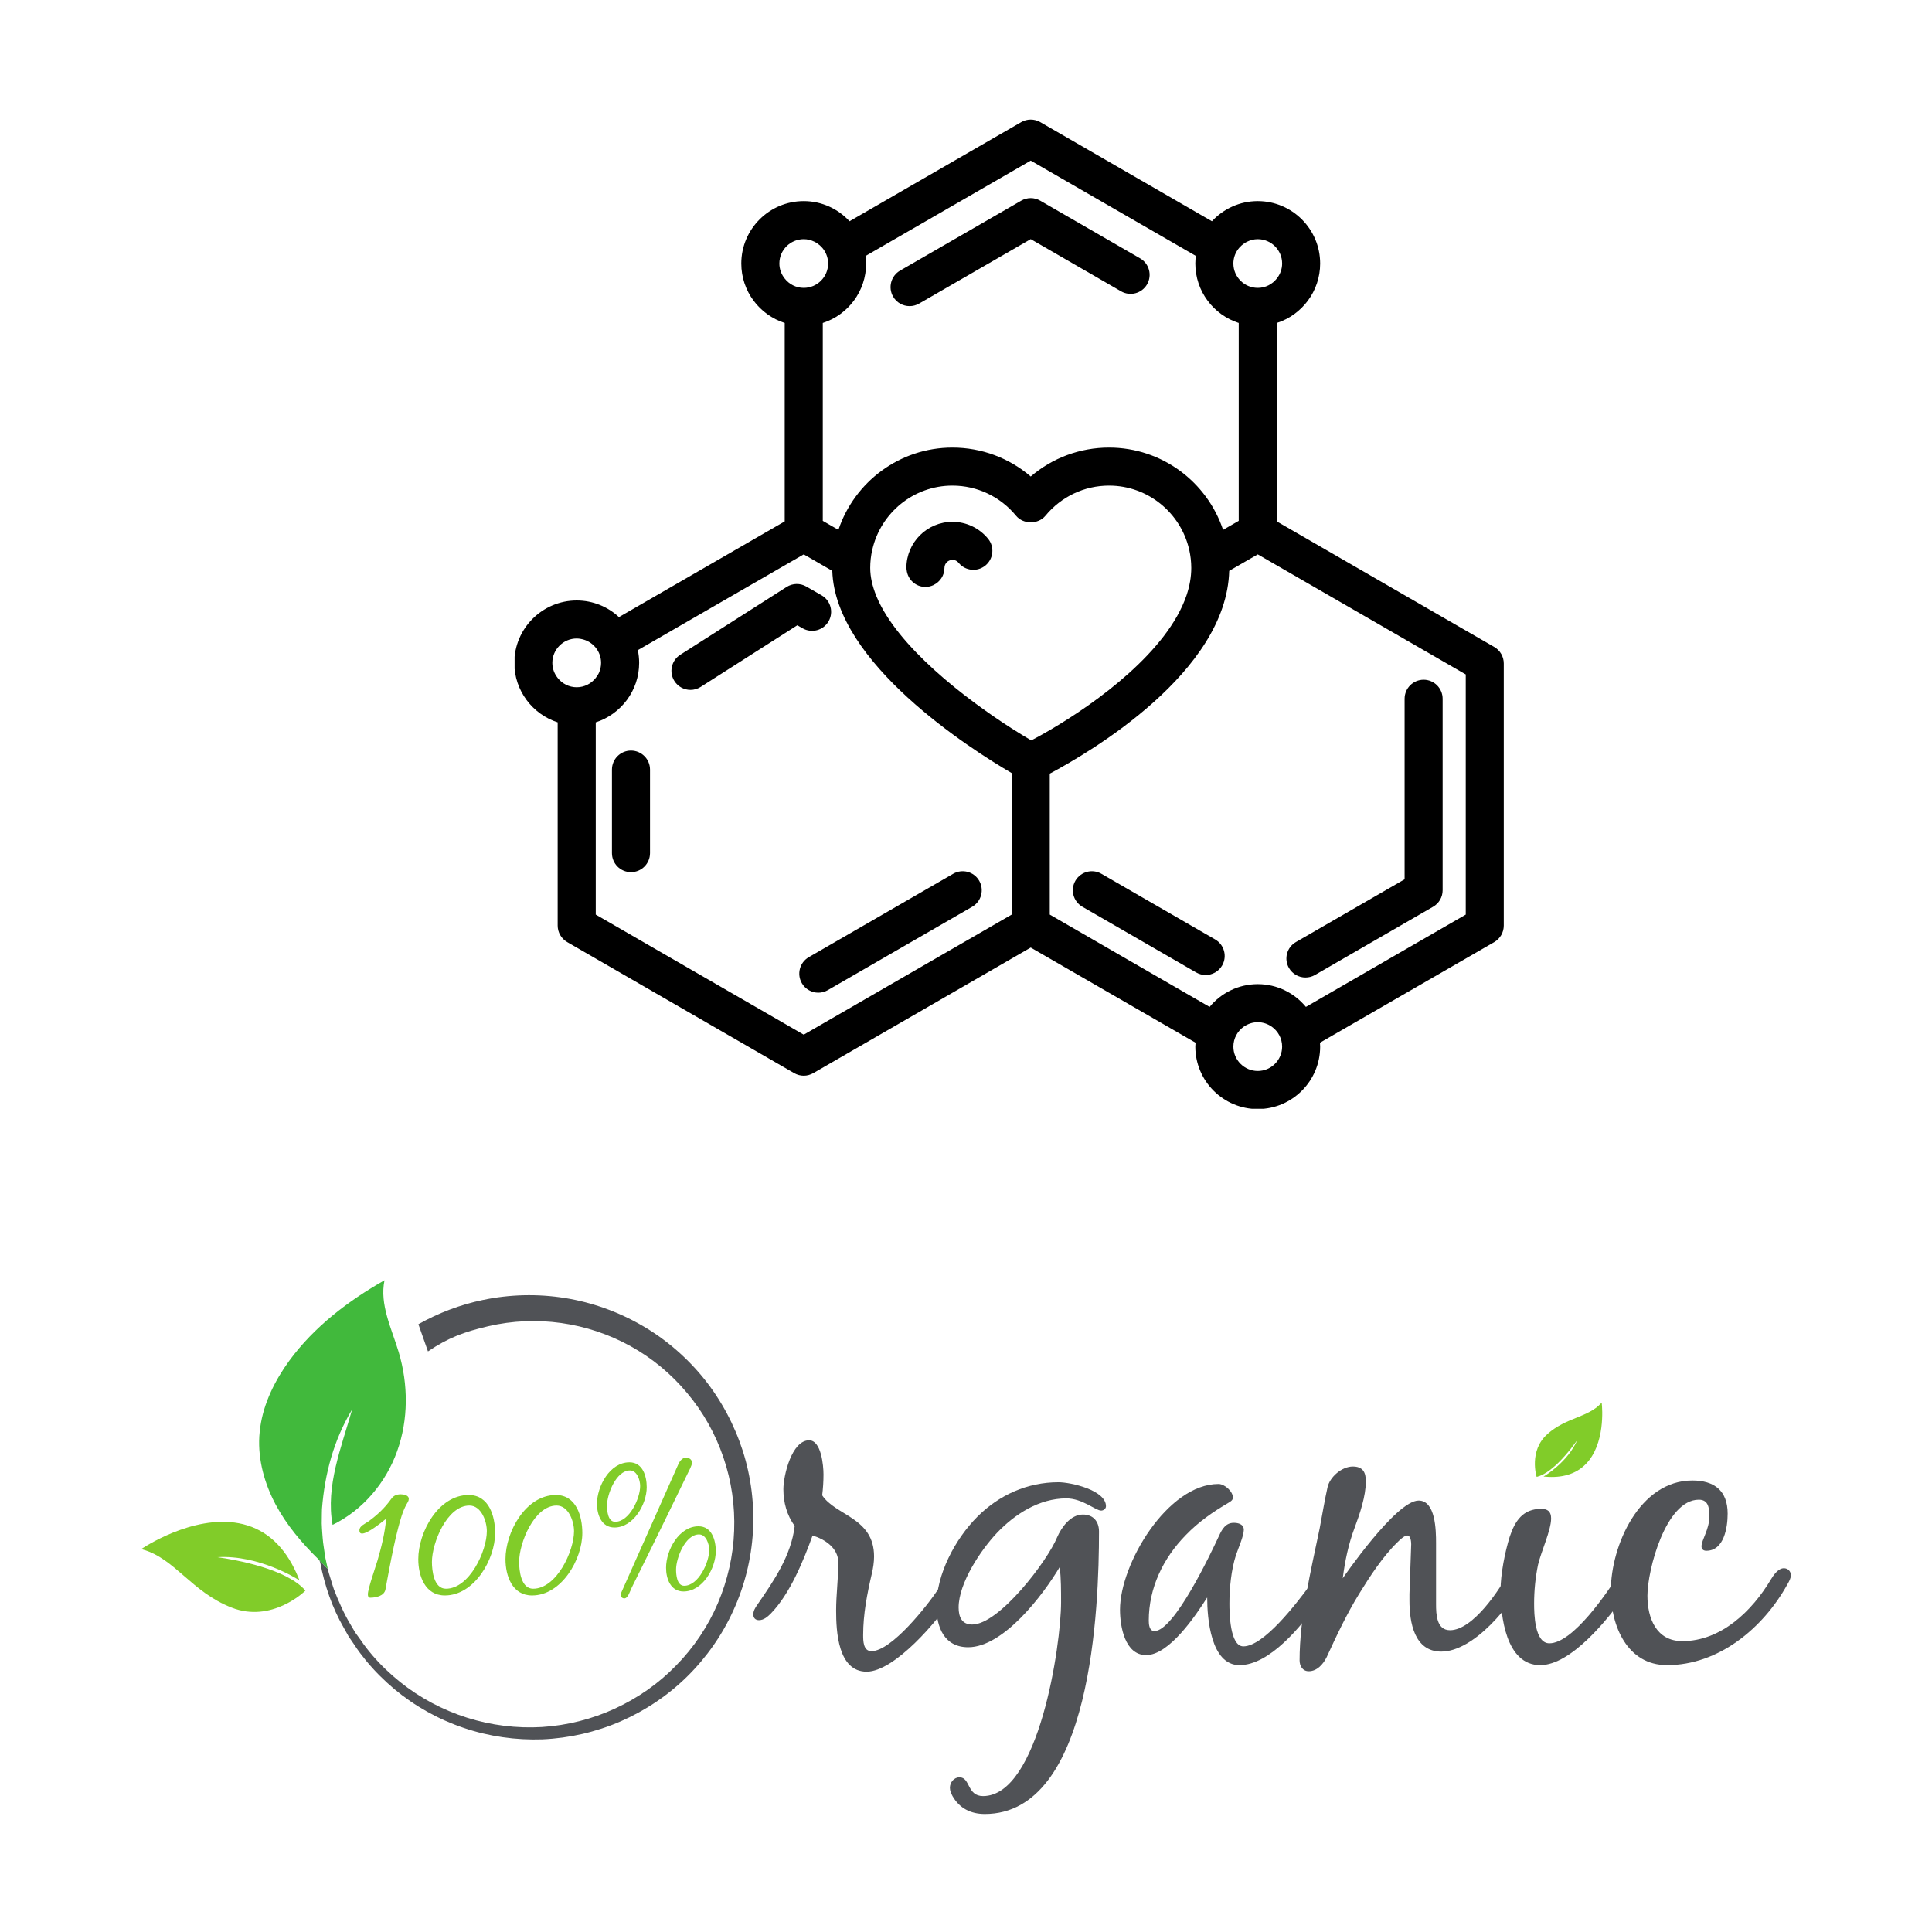 <svg version="1.0" preserveAspectRatio="xMidYMid meet" height="1920" viewBox="0 0 1440 1440" zoomAndPan="magnify" width="1920" xmlns:xlink="http://www.w3.org/1999/xlink" xmlns="http://www.w3.org/2000/svg"><defs><clipPath id="bd9058c06f"><path clip-rule="nonzero" d="M 383.559 89 L 1121 89 L 1121 826.391 L 383.559 826.391 Z M 383.559 89"></path></clipPath><clipPath id="d6fdc6aab6"><path clip-rule="nonzero" d="M 193 954.215 L 303 954.215 L 303 1170 L 193 1170 Z M 193 954.215"></path></clipPath><clipPath id="37f49a5e2c"><path clip-rule="nonzero" d="M 697 1104 L 825 1104 L 825 1352.055 L 697 1352.055 Z M 697 1104"></path></clipPath></defs><g clip-path="url(#bd9058c06f)"><path fill-rule="nonzero" fill-opacity="1" d="M 709.898 388.934 C 690.969 388.934 675.57 404.332 675.57 423.262 C 675.57 423.609 675.641 423.918 675.676 424.266 C 675.711 424.402 675.711 424.543 675.746 424.715 C 676.473 431.844 682.422 437.449 689.758 437.449 C 691.836 437.449 693.809 436.965 695.574 436.168 C 695.711 436.102 695.816 436.031 695.953 435.961 C 700.66 433.645 703.945 428.867 703.945 423.262 C 703.945 419.973 706.613 417.309 709.898 417.309 C 710.59 417.309 712.703 417.309 714.5 419.488 C 719.484 425.578 728.414 426.445 734.469 421.496 C 740.523 416.516 741.422 407.586 736.441 401.531 C 729.898 393.535 720.211 388.934 709.898 388.934 Z M 617.574 463.09 C 621.484 456.309 619.168 447.621 612.383 443.711 L 601 437.172 C 596.43 434.508 590.758 434.645 586.293 437.484 L 507.012 488.039 C 500.402 492.262 498.465 501.051 502.688 507.629 C 505.387 511.883 509.953 514.203 514.66 514.203 C 517.258 514.203 519.887 513.477 522.238 511.988 L 594.285 466.031 L 598.195 468.281 C 604.977 472.191 613.664 469.875 617.574 463.09 Z M 470.297 559.43 C 462.477 559.43 456.109 565.762 456.109 573.617 L 456.109 635.871 C 456.109 643.727 462.477 650.059 470.297 650.059 C 478.117 650.059 484.484 643.727 484.484 635.871 L 484.484 573.617 C 484.484 565.762 478.117 559.43 470.297 559.43 Z M 710.453 651.27 L 602.832 713.418 C 596.051 717.328 593.73 726.016 597.641 732.797 C 600.273 737.332 605.012 739.891 609.926 739.891 C 612.348 739.891 614.77 739.27 617.02 737.988 L 724.641 675.84 C 731.422 671.93 733.742 663.242 729.832 656.461 C 725.922 649.68 717.234 647.359 710.453 651.27 Z M 973.031 728.574 C 975.418 728.574 977.875 727.988 980.09 726.707 L 1068.156 675.84 C 1072.555 673.312 1075.25 668.641 1075.25 663.555 L 1075.25 520.812 C 1075.25 512.992 1068.918 506.625 1061.098 506.625 C 1053.242 506.625 1046.91 512.992 1046.91 520.812 L 1046.91 655.387 L 965.938 702.137 C 959.121 706.047 956.801 714.699 960.711 721.48 C 963.375 726.051 968.117 728.574 973.031 728.574 Z M 905.727 700.234 L 820.91 651.27 C 814.129 647.359 805.477 649.68 801.531 656.461 C 797.621 663.242 799.938 671.93 806.723 675.84 L 891.539 724.805 C 893.785 726.086 896.207 726.707 898.633 726.707 C 903.512 726.707 908.285 724.18 910.914 719.613 C 914.824 712.832 912.508 704.145 905.727 700.234 Z M 1092.484 502.68 L 937.457 413.191 L 916.176 425.477 C 914.168 501.086 812.363 560.711 782.43 576.629 L 782.43 681.688 L 901.574 750.48 C 910.121 740.133 923.027 733.523 937.457 733.523 C 951.887 733.523 964.793 740.133 973.344 750.48 L 1092.484 681.688 Z M 919.289 780.066 C 919.289 790.066 927.457 798.234 937.457 798.234 C 947.457 798.234 955.625 790.066 955.625 780.066 C 955.625 773.906 952.512 768.477 947.84 765.188 C 944.898 763.145 941.332 761.898 937.457 761.898 C 933.617 761.898 930.051 763.145 927.074 765.188 C 922.406 768.477 919.289 773.906 919.289 780.066 Z M 754.055 681.688 L 754.055 576.215 C 723.531 558.355 622.488 494.234 620.344 425.477 L 599.062 413.191 L 475.387 484.582 C 476.043 487.66 476.387 490.809 476.387 494.062 C 476.387 514.789 462.754 532.371 444.035 538.391 L 444.035 681.688 L 599.062 771.176 Z M 411.68 494.062 C 411.68 498.32 413.199 502.195 415.656 505.273 C 418.98 509.496 424.066 512.23 429.844 512.23 C 435.625 512.23 440.711 509.496 444.035 505.273 C 445.004 504.027 445.867 502.715 446.523 501.262 C 447.461 499.047 448.012 496.621 448.012 494.062 C 448.012 485.168 441.578 477.797 433.098 476.242 C 432.027 476.035 430.953 475.895 429.844 475.895 C 419.844 475.895 411.68 484.062 411.68 494.062 Z M 580.895 196.395 C 580.895 200.652 582.418 204.527 584.875 207.605 C 588.195 211.828 593.281 214.562 599.062 214.562 C 609.062 214.562 617.227 206.43 617.227 196.395 C 617.227 189.23 612.973 183.039 606.883 180.098 C 604.492 178.953 601.863 178.262 599.062 178.262 C 589.027 178.262 580.895 186.395 580.895 196.395 Z M 645.188 190.754 C 645.43 192.59 645.57 194.492 645.57 196.395 C 645.57 217.125 631.969 234.703 613.25 240.723 L 613.25 388.207 L 624.91 394.922 C 636.781 359.348 670.348 333.602 709.898 333.602 C 731.562 333.602 752.117 341.316 768.242 355.16 C 784.367 341.316 804.957 333.602 826.621 333.602 C 866.137 333.602 899.738 359.348 911.609 394.922 L 923.27 388.207 L 923.27 240.723 C 904.547 234.703 890.914 217.125 890.914 196.395 C 890.914 194.492 891.086 192.59 891.297 190.719 L 768.242 119.711 Z M 884.477 443.367 C 886.691 436.723 887.902 429.977 887.902 423.262 C 887.902 418.66 887.352 414.195 886.414 409.902 C 886.383 409.801 886.348 409.66 886.312 409.523 C 880.047 382.324 855.688 361.941 826.621 361.941 C 808.211 361.941 790.941 370.145 779.211 384.402 C 773.848 390.941 762.672 390.941 757.309 384.402 C 745.574 370.145 728.309 361.941 709.898 361.941 C 680.832 361.941 656.469 382.324 650.207 409.523 C 650.172 409.66 650.137 409.801 650.102 409.902 C 649.133 414.195 648.613 418.66 648.613 423.262 C 648.613 430.008 650.242 436.965 653.078 443.953 C 653.148 444.129 653.219 444.301 653.285 444.508 C 668.719 481.812 719.277 520.637 754.055 542.922 C 759.348 546.281 764.297 549.324 768.656 551.852 C 772.809 549.707 777.445 547.109 782.43 544.203 C 817.863 523.512 870.188 485.273 884.305 443.887 C 884.34 443.711 884.41 443.539 884.477 443.367 Z M 919.289 196.395 C 919.289 206.43 927.457 214.562 937.457 214.562 C 943.234 214.562 948.324 211.828 951.645 207.605 C 954.102 204.527 955.625 200.652 955.625 196.395 C 955.625 186.395 947.457 178.262 937.457 178.262 C 934.652 178.262 931.988 178.953 929.637 180.098 C 923.547 183.039 919.289 189.23 919.289 196.395 Z M 1120.824 494.512 L 1120.824 689.887 C 1120.824 694.941 1118.125 699.613 1113.766 702.172 L 983.828 777.16 C 983.895 778.129 983.965 779.098 983.965 780.066 C 983.965 805.711 963.098 826.609 937.457 826.609 C 911.816 826.609 890.914 805.711 890.914 780.066 C 890.914 779.098 891.02 778.129 891.086 777.16 L 768.242 706.258 L 606.156 799.859 C 603.941 801.105 601.52 801.766 599.062 801.766 C 596.605 801.766 594.148 801.105 591.969 799.859 L 422.75 702.172 C 418.355 699.613 415.656 694.941 415.656 689.887 L 415.656 538.391 C 396.938 532.371 383.336 514.789 383.336 494.062 C 383.336 468.422 404.203 447.555 429.844 447.555 C 441.992 447.555 453.066 452.262 461.336 459.941 L 584.875 388.621 L 584.875 240.723 C 566.117 234.703 552.52 217.125 552.52 196.395 C 552.52 170.754 573.383 149.887 599.062 149.887 C 612.559 149.887 624.703 155.699 633.18 164.906 L 761.148 91.023 C 765.543 88.5 770.941 88.5 775.336 91.023 L 903.301 164.906 C 911.816 155.699 923.961 149.887 937.457 149.887 C 963.098 149.887 983.965 170.754 983.965 196.395 C 983.965 217.125 970.367 234.703 951.645 240.723 L 951.645 388.621 L 1113.766 482.227 C 1118.125 484.754 1120.824 489.426 1120.824 494.512 Z M 665.676 221.066 C 661.766 214.285 664.082 205.633 670.863 201.691 L 761.148 149.574 C 765.543 147.016 770.941 147.016 775.336 149.574 L 849.77 192.555 C 856.551 196.465 858.871 205.117 854.961 211.934 C 851.051 218.68 842.398 221.035 835.582 217.125 L 768.242 178.227 L 685.055 226.258 C 682.805 227.574 680.383 228.16 677.961 228.16 C 673.078 228.16 668.305 225.637 665.676 221.066" fill="#000000"></path></g><path fill-rule="nonzero" fill-opacity="1" d="M 227.23 1185.926 L 227.629 1185.523 L 227.25 1185.102 C 213.133 1169.242 175.93 1162.602 162.102 1160.625 C 192.871 1158.762 221.367 1176.789 221.68 1176.977 L 223.242 1177.984 L 222.547 1176.254 C 214.234 1155.582 201.434 1142.32 184.535 1136.98 C 150.289 1126.164 110.75 1151.016 106.352 1153.883 L 105.266 1154.598 L 106.516 1154.949 C 118.426 1158.328 127.531 1166.234 137.176 1174.605 C 147.238 1183.332 157.625 1192.344 172.676 1198.223 C 202.527 1209.887 226.984 1186.164 227.23 1185.926" fill="#81cc29"></path><path fill-rule="nonzero" fill-opacity="1" d="M 1145.254 1100.473 L 1145.355 1100.785 L 1145.668 1100.699 C 1157.633 1097.57 1170.934 1080.012 1175.613 1073.348 C 1168.43 1089.828 1151.535 1099.855 1151.359 1099.957 L 1150.426 1100.504 L 1151.504 1100.602 C 1164.414 1101.766 1174.672 1098.629 1181.918 1091.266 C 1196.598 1076.348 1194.195 1049.223 1193.879 1046.184 L 1193.801 1045.426 L 1193.289 1045.98 C 1188.379 1051.277 1181.871 1053.91 1174.98 1056.699 C 1167.789 1059.613 1160.375 1062.621 1153.34 1068.879 C 1139.387 1081.293 1145.188 1100.285 1145.254 1100.473" fill="#81cc29"></path><path fill-rule="nonzero" fill-opacity="1" d="M 561.191 1141.688 C 560.004 1161.902 555.016 1181.879 546.629 1200.266 C 538.312 1218.652 526.52 1235.449 512.191 1249.566 C 497.863 1263.672 480.926 1275.008 462.562 1283.008 C 444.117 1291.016 424.328 1295.531 404.383 1296.402 C 384.434 1297.117 364.41 1294.266 345.566 1287.848 C 326.727 1281.508 309.078 1271.594 293.879 1258.918 C 286.281 1252.5 279.234 1245.52 272.902 1237.832 C 269.816 1234.027 266.805 1230.145 264.113 1225.945 L 259.922 1219.84 L 256.277 1213.34 C 247.652 1198.438 241.875 1181.559 238.703 1164.672 C 238.469 1163.961 238.23 1163.484 237.996 1163.008 C 238.152 1163.09 238.23 1163.172 238.391 1163.246 L 244.328 1169.43 L 244.723 1171.012 C 245.277 1173.395 246.148 1175.613 246.777 1177.91 C 247.492 1180.129 248.125 1182.508 248.918 1184.727 C 252.402 1193.602 256.199 1202.402 261.105 1210.57 L 264.75 1216.746 L 268.945 1222.539 C 271.559 1226.496 274.562 1230.227 277.652 1233.867 C 283.824 1241.082 290.793 1247.66 298.152 1253.605 C 312.953 1265.492 329.973 1274.527 348.02 1280.242 C 366.07 1285.945 385.066 1288.324 403.906 1287.211 C 422.746 1286.023 441.27 1281.348 458.289 1273.504 C 475.309 1265.652 490.98 1254.789 503.961 1241.316 C 517.102 1228.008 527.629 1212.227 534.992 1195.113 C 542.273 1177.992 546.547 1159.523 547.18 1140.973 C 547.895 1122.43 545.203 1103.723 539.184 1086.285 C 533.246 1068.766 524.066 1052.438 512.191 1038.332 C 500.398 1024.148 486.07 1012.25 470.004 1003.375 C 454.012 994.504 436.359 988.633 418.312 986.102 C 400.184 983.555 381.742 984.352 364.012 988.473 C 346.281 992.594 334.031 997.035 318.988 1007.266 L 311.844 987.008 C 326.777 978.602 343 972.457 359.656 968.98 C 379.844 964.699 400.82 964.219 421.082 967.469 C 441.348 970.719 460.98 977.773 478.707 988.074 C 496.441 998.305 512.191 1012.012 524.938 1027.867 C 537.68 1043.801 547.418 1062.109 553.672 1081.531 C 559.844 1100.871 562.379 1121.398 561.191 1141.688" fill="#505256"></path><g clip-path="url(#d6fdc6aab6)"><path fill-rule="nonzero" fill-opacity="1" d="M 296.016 1081.602 C 287.625 1105.145 270.371 1125.598 247.891 1136.535 C 242.586 1107.605 254.461 1078.754 262.453 1050.535 C 248.758 1073.281 242.031 1098.406 239.973 1124.727 C 239.895 1125.914 239.895 1127.102 239.895 1128.293 L 239.812 1135.504 C 239.812 1136.695 239.895 1137.883 239.973 1139.07 L 240.211 1142.637 C 240.449 1145.098 240.527 1147.473 240.844 1149.852 L 241.875 1156.984 L 242.348 1160.473 C 242.586 1161.656 242.902 1162.855 243.141 1164.043 L 244.328 1169.43 L 238.391 1163.246 C 238.23 1163.172 238.152 1163.09 237.996 1163.008 L 237.914 1162.855 C 237.598 1162.539 237.359 1162.219 236.965 1161.824 C 224.777 1149.852 213.613 1136.617 205.539 1121.559 C 197.23 1105.941 192.242 1088.27 193.27 1070.594 C 193.43 1068.293 193.664 1065.996 193.984 1063.695 C 196.516 1045.785 204.906 1028.898 215.594 1014.23 C 234.039 989.023 259.445 969.613 286.598 954.23 C 282.797 972.305 291.898 990.223 297.203 1007.895 C 304.324 1031.832 304.484 1058.062 296.016 1081.602" fill="#41b93c"></path></g><path fill-rule="nonzero" fill-opacity="1" d="M 605.656 1144.449 C 598.836 1163.324 588.762 1188.051 574.465 1202.695 C 572.188 1204.969 569.266 1207.57 565.691 1207.57 C 563.094 1207.57 561.465 1205.945 561.465 1203.344 C 561.465 1200.746 562.766 1198.461 564.391 1196.188 C 576.738 1178.293 589.734 1159.422 592.336 1137.301 C 586.488 1129.488 583.887 1119.723 583.887 1109.965 C 583.887 1099.879 590.059 1073.527 603.055 1073.527 C 612.156 1073.527 613.781 1092.395 613.781 1098.906 C 613.781 1104.105 613.457 1109.312 612.805 1114.523 C 622.879 1129.816 651.473 1131.113 651.473 1160.074 C 651.473 1164.297 650.82 1168.531 649.848 1172.758 C 646.277 1188.051 643.352 1203.02 643.352 1218.637 C 643.352 1222.863 643.352 1230.672 649.523 1230.672 C 664.473 1230.672 691.113 1196.836 699.562 1184.145 C 701.516 1181.219 704.434 1176.992 708.012 1176.992 C 711.91 1176.992 712.562 1180.57 712.562 1183.828 C 712.562 1186.426 711.262 1188.703 709.965 1190.652 C 699.562 1207.57 666.742 1245.965 645.949 1245.965 C 624.504 1245.965 623.203 1215.715 623.203 1200.422 C 623.203 1188.379 624.828 1176.66 624.828 1164.625 C 624.828 1153.891 615.082 1147.383 605.656 1144.449" fill="#505256"></path><g clip-path="url(#37f49a5e2c)"><path fill-rule="nonzero" fill-opacity="1" d="M 743.094 1142.5 C 731.07 1155.191 714.504 1179.918 714.504 1198.137 C 714.504 1204.969 716.777 1210.828 724.578 1210.828 C 744.719 1210.828 780.789 1163.324 787.941 1145.758 C 791.188 1138.273 798.008 1128.84 807.105 1128.84 C 814.906 1128.84 819.129 1134.039 819.129 1141.523 C 819.129 1197.484 813.93 1352.039 733.996 1352.039 C 723.605 1352.039 715.148 1347.805 709.953 1338.695 C 708.98 1336.746 708 1334.789 708 1332.512 C 708 1328.613 710.926 1324.703 715.148 1324.703 C 723.277 1324.703 720.676 1338.695 732.703 1338.695 C 774.293 1338.695 790.859 1225.797 790.859 1194.234 C 790.859 1185.453 790.859 1176.66 789.887 1167.883 C 777.539 1188.703 747.973 1227.746 721.648 1227.746 C 703.777 1227.746 697.934 1212.777 697.934 1197.16 C 697.934 1173.41 711.902 1147.059 728.473 1130.465 C 744.719 1114.195 765.844 1104.762 788.914 1104.762 C 798.008 1104.762 824.328 1110.613 824.328 1122.652 C 824.328 1124.605 822.379 1125.902 820.758 1125.902 C 816.539 1125.902 806.785 1116.797 794.758 1116.797 C 774.613 1116.797 756.418 1128.508 743.094 1142.5" fill="#505256"></path></g><path fill-rule="nonzero" fill-opacity="1" d="M 982.305 1194.562 C 970.277 1211.48 946.555 1241.09 923.812 1241.09 C 902.371 1241.09 899.766 1205.945 899.766 1190.652 C 891.316 1203.996 871.5 1233.605 854.281 1233.605 C 838.359 1233.605 834.781 1212.129 834.781 1199.77 C 834.781 1165.602 870.203 1106.062 908.211 1106.062 C 912.766 1106.062 918.941 1111.59 918.941 1116.148 C 918.941 1118.098 917.32 1119.078 915.688 1120.047 C 903.992 1126.883 893.266 1134.363 883.844 1144.133 C 866.949 1161.375 856.227 1183.492 856.227 1207.902 C 856.227 1210.504 856.551 1215.715 860.449 1215.715 C 875.07 1215.715 902.371 1158.117 908.547 1144.781 C 910.816 1139.898 913.414 1135.016 919.59 1135.016 C 922.836 1135.016 927.062 1135.996 927.062 1140.223 C 927.062 1144.781 922.836 1154.215 921.211 1159.09 C 917.645 1170.16 916.336 1183.828 916.336 1195.211 C 916.336 1202.047 916.66 1227.098 926.742 1227.098 C 942.016 1227.098 966.383 1194.887 975.156 1183.168 C 975.156 1183.168 979.707 1175.035 984.25 1175.035 C 988.156 1175.035 989.453 1177.645 989.453 1181.219 C 989.453 1185.129 984.578 1191.312 982.305 1194.562" fill="#505256"></path><path fill-rule="nonzero" fill-opacity="1" d="M 968.637 1237.504 C 968.637 1205.621 977.086 1170.484 983.586 1139.25 C 985.535 1129.164 987.168 1118.746 989.438 1108.664 C 991.059 1100.855 1000.156 1093.047 1008.281 1093.047 C 1015.754 1093.047 1018.027 1097.281 1018.027 1104.105 C 1018.027 1115.172 1013.484 1128.508 1009.578 1138.926 C 1005.035 1150.957 1002.43 1163.652 1000.809 1176.34 C 1000.809 1176.34 1040.449 1118.422 1057.344 1118.422 C 1070.02 1118.422 1070.348 1140.551 1070.348 1149.984 L 1070.348 1195.535 C 1070.348 1203.02 1070.668 1215.062 1080.742 1215.062 C 1097.961 1215.062 1118.109 1184.477 1125.582 1170.16 C 1127.207 1167.227 1129.805 1162.672 1133.383 1162.672 C 1136.629 1162.672 1138.91 1166.25 1138.91 1169.184 C 1138.91 1170.809 1137.277 1174.059 1136.629 1175.684 C 1127.207 1195.859 1098.609 1230.996 1074.238 1230.996 C 1054.098 1230.996 1050.52 1209.203 1050.52 1192.938 C 1050.52 1191.312 1050.52 1189.676 1050.52 1188.051 L 1051.828 1150.957 C 1051.828 1149.332 1051.496 1144.449 1048.895 1144.449 C 1046.625 1144.449 1043.047 1148.031 1041.422 1149.656 C 1030.703 1160.074 1020.957 1175.035 1013.152 1187.727 C 1003.727 1203.02 996.254 1218.965 988.781 1235.23 C 986.184 1240.43 981.637 1245.641 975.465 1245.641 C 970.91 1245.641 968.637 1241.738 968.637 1237.504" fill="#505256"></path><path fill-rule="nonzero" fill-opacity="1" d="M 1154.816 1224.82 C 1172.359 1224.82 1197.703 1187.402 1207.457 1172.109 C 1209.406 1169.184 1212.004 1165.277 1215.57 1165.277 C 1219.801 1165.277 1219.801 1169.184 1219.801 1172.434 C 1219.801 1176.66 1213.625 1185.453 1211.027 1189.027 C 1198.676 1206.594 1171.062 1241.09 1147.992 1241.09 C 1122.32 1241.09 1118.418 1204.32 1118.418 1185.453 C 1118.418 1173.41 1121.676 1156.816 1125.242 1145.43 C 1129.145 1133.715 1134.988 1124.605 1148.637 1124.605 C 1153.516 1124.605 1156.113 1126.555 1156.113 1131.762 C 1156.113 1140.551 1148.637 1156.492 1146.367 1166.25 C 1144.414 1175.684 1143.438 1185.453 1143.438 1195.211 C 1143.438 1202.695 1143.77 1224.82 1154.816 1224.82" fill="#505256"></path><path fill-rule="nonzero" fill-opacity="1" d="M 1200.609 1185.777 C 1200.609 1151.938 1222.059 1103.461 1261.379 1103.461 C 1277.621 1103.461 1287.691 1110.945 1287.691 1128.191 C 1287.691 1138.273 1285.102 1155.848 1271.773 1155.848 C 1269.824 1155.848 1268.207 1154.867 1268.207 1152.59 C 1268.207 1147.711 1274.043 1139.902 1274.043 1130.465 C 1274.043 1124.609 1273.719 1117.777 1266.242 1117.777 C 1241.551 1117.777 1227.898 1170.16 1227.898 1189.355 C 1227.898 1205.945 1234.402 1223.199 1253.906 1223.199 C 1282.816 1223.199 1305.891 1200.746 1319.867 1177.32 C 1321.805 1174.062 1325.387 1168.863 1329.613 1168.863 C 1332.535 1168.863 1334.809 1171.137 1334.809 1174.062 C 1334.809 1176.344 1333.516 1178.621 1332.215 1180.895 C 1314.02 1213.754 1280.867 1241.09 1242.523 1241.09 C 1212.641 1241.09 1200.609 1211.484 1200.609 1185.777" fill="#505256"></path><path fill-rule="nonzero" fill-opacity="1" d="M 281.395 1162.992 C 284.355 1152.812 286.93 1142.5 287.832 1131.934 C 284.355 1134.762 274.188 1143.008 269.941 1143.008 C 268.27 1143.008 267.883 1141.988 267.883 1140.566 C 267.883 1137.348 272 1135.793 274.574 1133.992 C 281.012 1129.352 286.93 1123.809 291.562 1117.234 C 293.363 1114.656 295.68 1113.758 298.773 1113.758 C 300.828 1113.758 304.691 1114.406 304.691 1117.113 C 304.691 1118.656 303.789 1119.949 303.02 1121.23 C 300.059 1126.512 298.387 1132.832 296.84 1138.629 C 292.723 1153.844 287.316 1184.641 287.316 1184.641 C 286.414 1189.539 280.238 1190.82 275.988 1190.82 C 274.445 1190.82 274.188 1189.539 274.188 1188.246 C 274.188 1184.25 279.852 1168.145 281.395 1162.992" fill="#81cc29"></path><path fill-rule="nonzero" fill-opacity="1" d="M 332.359 1184.129 C 349.863 1184.129 362.859 1156.156 362.859 1141.207 C 362.859 1133.863 358.742 1122.137 349.863 1122.137 C 333.133 1122.137 321.934 1150.105 321.934 1164.145 C 321.934 1170.719 323.348 1184.129 332.359 1184.129 Z M 349.344 1114.277 C 364.531 1114.277 369.039 1130.121 369.039 1142.629 C 369.039 1162.34 353.465 1189.148 331.586 1189.148 C 316.785 1189.148 311.766 1174.586 311.766 1162.09 C 311.766 1141.988 326.695 1114.277 349.344 1114.277" fill="#81cc29"></path><path fill-rule="nonzero" fill-opacity="1" d="M 397.348 1184.129 C 414.852 1184.129 427.852 1156.156 427.852 1141.207 C 427.852 1133.863 423.73 1122.137 414.852 1122.137 C 398.121 1122.137 386.922 1150.105 386.922 1164.145 C 386.922 1170.719 388.34 1184.129 397.348 1184.129 Z M 414.336 1114.277 C 429.523 1114.277 434.027 1130.121 434.027 1142.629 C 434.027 1162.34 418.457 1189.148 396.574 1189.148 C 381.773 1189.148 376.758 1174.586 376.758 1162.09 C 376.758 1141.988 391.688 1114.277 414.336 1114.277" fill="#81cc29"></path><path fill-rule="nonzero" fill-opacity="1" d="M 503.906 1169.82 C 503.906 1173.816 504.551 1181.934 509.957 1181.934 C 520.637 1181.934 528.617 1164.406 528.617 1155.254 C 528.617 1150.875 526.301 1143.66 521.023 1143.66 C 510.727 1143.66 503.906 1161.316 503.906 1169.82 Z M 496.445 1168.531 C 496.445 1155.516 505.969 1137.598 520.637 1137.598 C 530.547 1137.598 533.508 1147.91 533.508 1156.156 C 533.508 1168.918 523.602 1186.184 509.441 1186.184 C 499.789 1186.184 496.445 1176.652 496.445 1168.531 Z M 462.594 1188.77 C 462.594 1188.379 462.723 1187.863 462.852 1187.477 L 505.711 1091.078 C 506.742 1088.883 508.672 1086.441 511.242 1086.441 C 513.559 1086.441 515.75 1087.73 515.75 1090.176 C 515.75 1092.492 513.434 1096.23 512.145 1099.066 C 509.699 1104.227 483.961 1157.059 479.195 1166.469 L 470.957 1183.098 C 469.543 1185.93 468.129 1191.344 465.297 1191.344 C 463.883 1191.344 462.594 1190.18 462.594 1188.77 Z M 452.426 1122.137 C 452.426 1126.133 453.07 1134.254 458.477 1134.254 C 469.156 1134.254 477.141 1116.723 477.141 1107.574 C 477.141 1103.191 474.82 1095.977 469.543 1095.977 C 459.25 1095.977 452.426 1113.625 452.426 1122.137 Z M 444.961 1120.852 C 444.961 1107.832 454.484 1089.914 469.156 1089.914 C 479.07 1089.914 482.027 1100.227 482.027 1108.477 C 482.027 1121.23 472.117 1138.5 457.961 1138.5 C 448.309 1138.5 444.961 1128.969 444.961 1120.852" fill="#81cc29"></path></svg>
